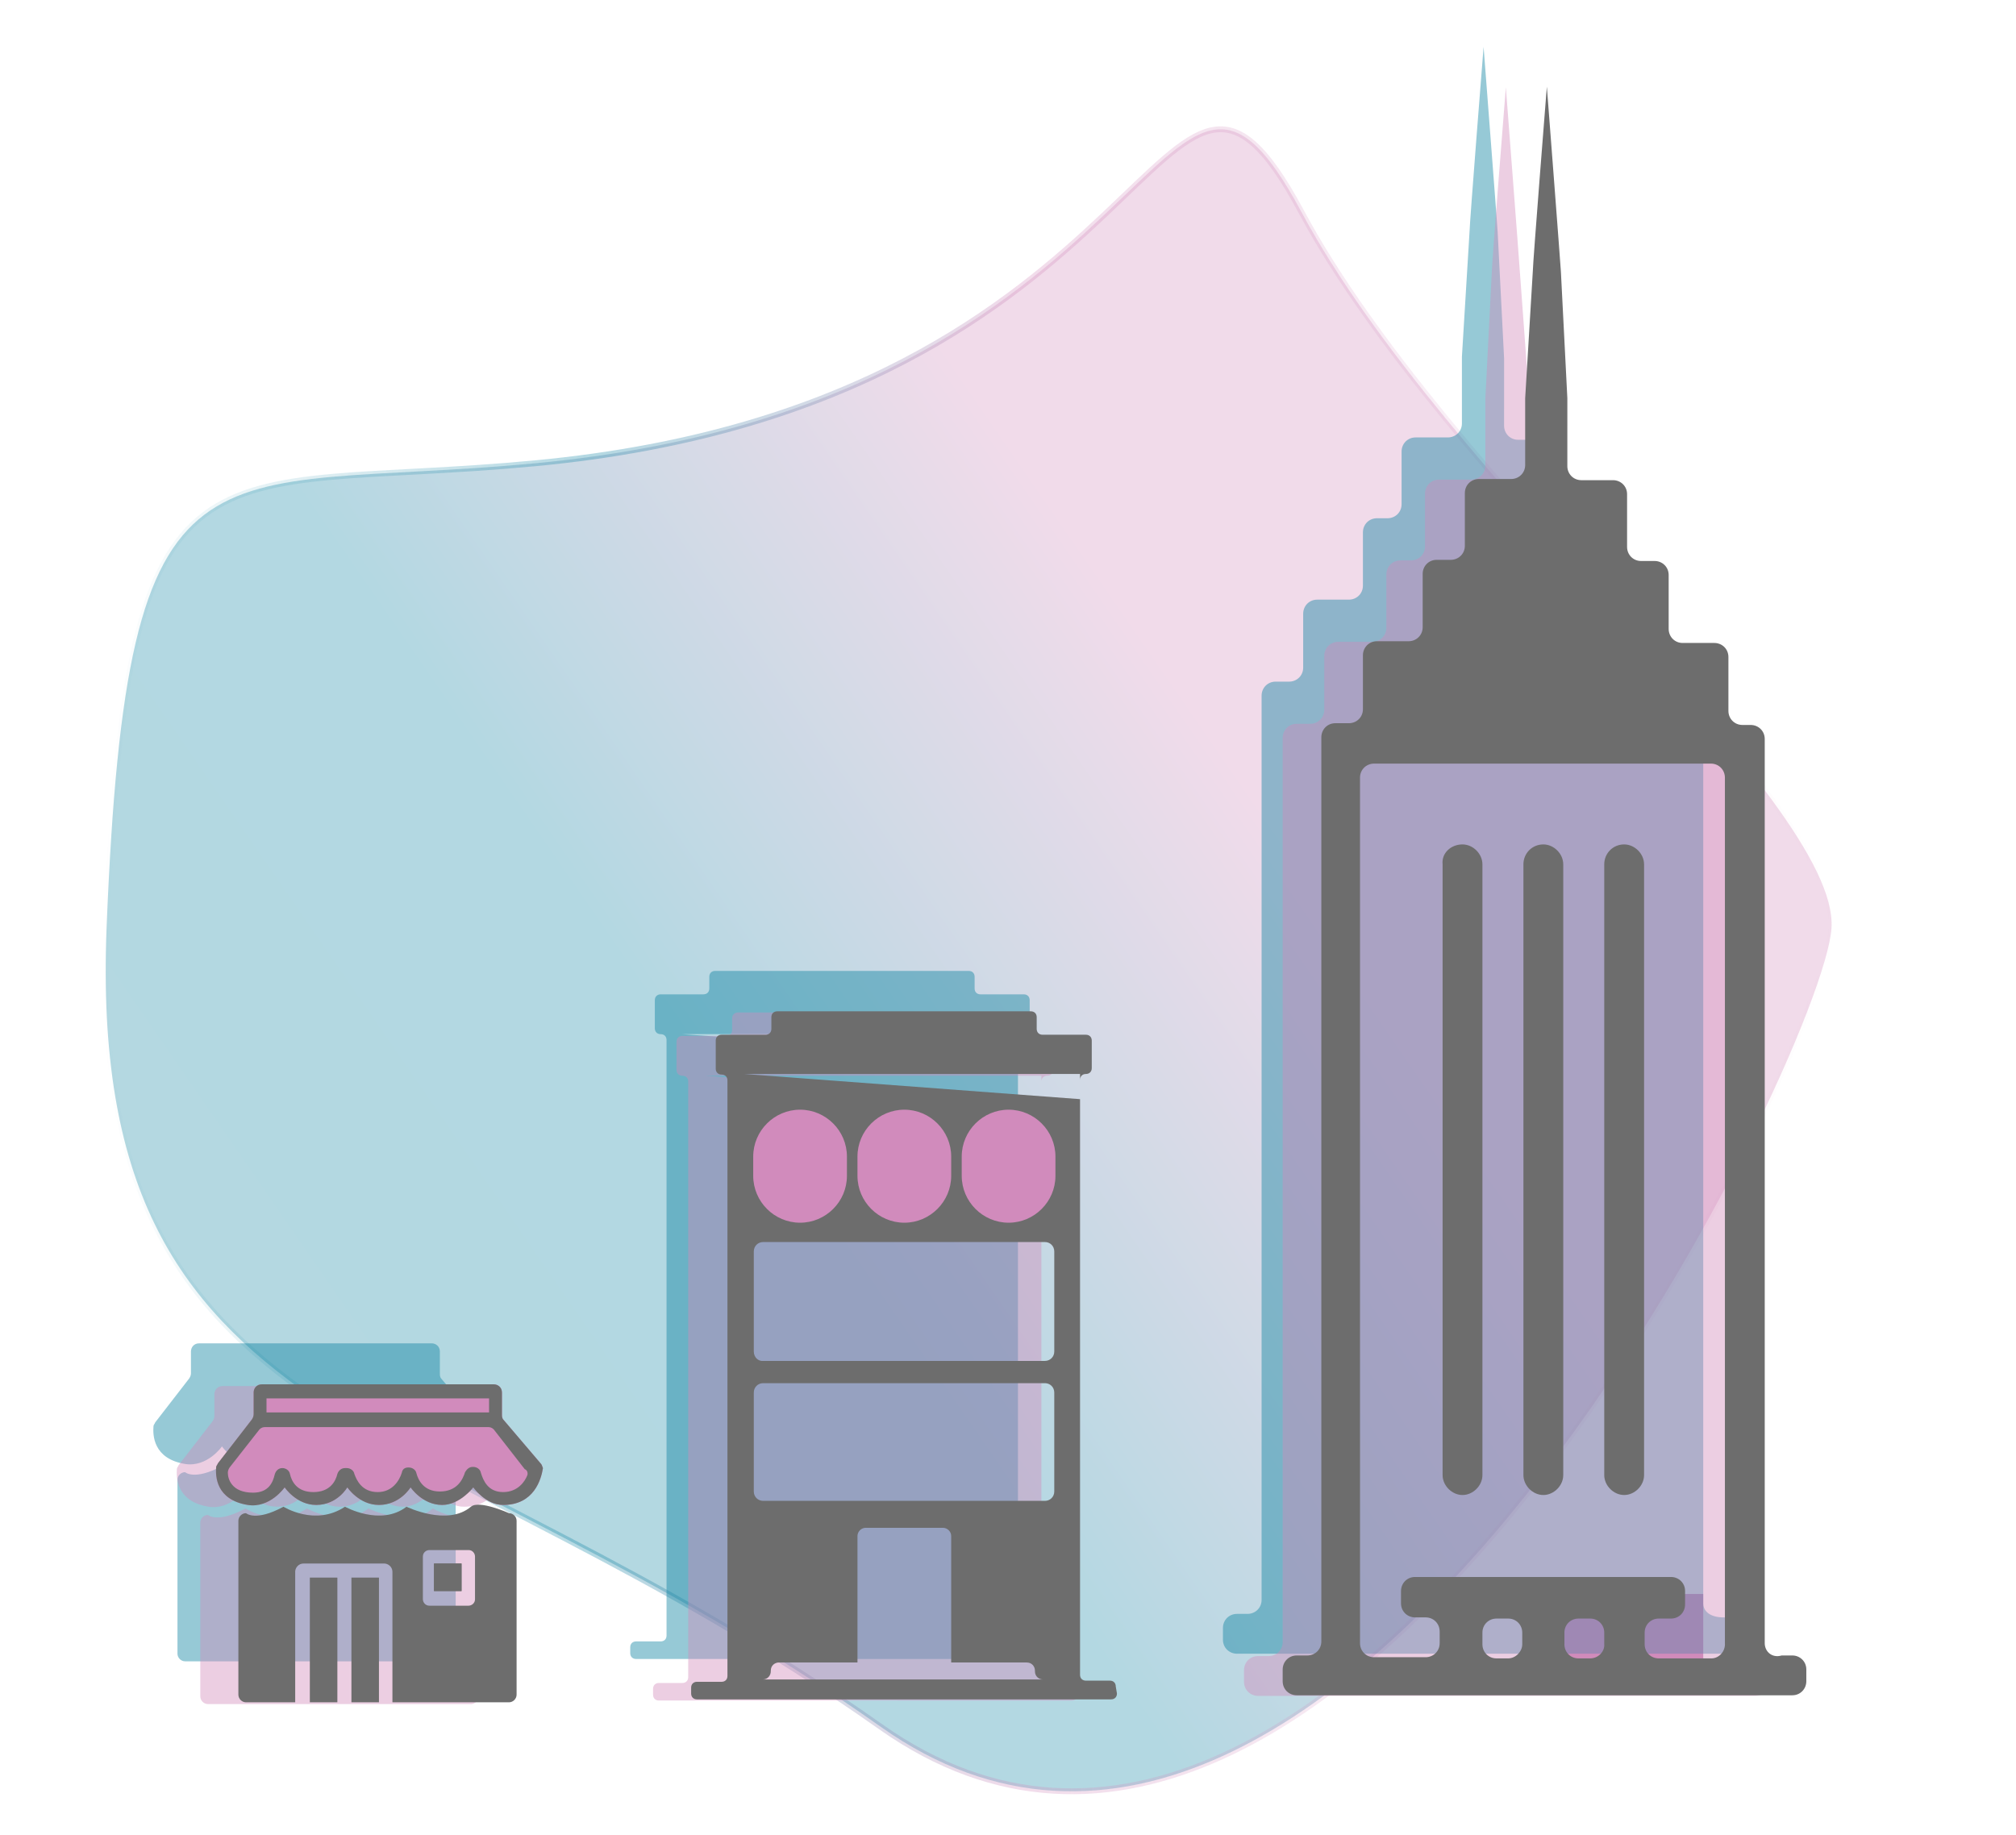 <?xml version="1.0" encoding="utf-8"?>
<!-- Generator: Adobe Illustrator 22.1.0, SVG Export Plug-In . SVG Version: 6.00 Build 0)  -->
<svg version="1.1" id="Camada_1" xmlns="http://www.w3.org/2000/svg" xmlns:xlink="http://www.w3.org/1999/xlink" x="0px" y="0px"
	 viewBox="0 0 344.2 313.4" style="enable-background:new 0 0 344.2 313.4;" xml:space="preserve">
<style type="text/css">
	.st0{opacity:0.3;fill:url(#SVGID_1_);stroke:url(#SVGID_2_);stroke-miterlimit:10;enable-background:new    ;}
	.st1{fill:#D18BBC;}
	.st2{opacity:0.42;enable-background:new    ;}
	.st3{fill:#057E9D;}
	.st4{opacity:0.42;fill:#057E9D;enable-background:new    ;}
	.st5{fill:#D18ABB;}
	.st6{opacity:0.42;fill:#D18ABB;enable-background:new    ;}
	.st7{fill:#6D6D6D;}
</style>
<linearGradient id="SVGID_1_" gradientUnits="userSpaceOnUse" x1="65.924" y1="978.584" x2="308.376" y2="811.197" gradientTransform="matrix(1 0 0 1 0 -745.276)">
	<stop  offset="0" style="stop-color:#057E9D"/>
	<stop  offset="0.245" style="stop-color:#037EA0"/>
	<stop  offset="0.6" style="stop-color:#D18ABB"/>
</linearGradient>
<linearGradient id="SVGID_2_" gradientUnits="userSpaceOnUse" x1="17.548" y1="909.261" x2="313.221" y2="909.261" gradientTransform="matrix(1 0 0 1 0 -745.276)">
	<stop  offset="0" style="stop-color:#057E9D;stop-opacity:0"/>
	<stop  offset="0.281" style="stop-color:#037EA0"/>
	<stop  offset="0.528" style="stop-color:#D18ABB"/>
	<stop  offset="1" style="stop-color:#D18ABB;stop-opacity:0"/>
</linearGradient>
<path class="st0" d="M91.5,79.1C200.3,68.8,197.8-9.3,222.2,36.2s91.9,100.7,90.5,122.3c-1.4,21.5-84,191.7-162.3,136.4
	S14.7,246.1,18.2,158.4S34.8,84.5,91.5,79.1z"/>
<rect x="261.1" y="272.2" class="st1" width="29.7" height="15.7"/>
<g class="st2">
	<path class="st3" d="M290.8,273.8V119.4c0-1.4-1.1-2.4-2.4-2.4H287c-1.4,0-2.4-1.1-2.4-2.4v-9.4c0-1.4-1.1-2.4-2.4-2.4h-5.4
		c-1.4,0-2.4-1.1-2.4-2.4v-9.1c0-1.4-1.1-2.4-2.4-2.4h-2.6c-1.4,0-2.4-1.1-2.4-2.4v-9c0-1.4-1.1-2.4-2.4-2.4h-5.4
		c-1.4,0-2.4-1.1-2.4-2.4V61.2l-1.1-21.6c-0.1-1.7-2.4-31.6-2.4-31.6s-2.4,30.2-2.4,31.6l-1.3,21.3v11.4c0,1.4-1.1,2.4-2.4,2.4h-5.5
		c-1.4,0-2.4,1.1-2.4,2.4v9c0,1.4-1.1,2.4-2.4,2.4h-1.8c-1.4,0-2.4,1.1-2.4,2.4v9.1c0,1.4-1.1,2.4-2.4,2.4h-5.4
		c-1.4,0-2.4,1.1-2.4,2.4v9.2c0,1.4-1.1,2.4-2.4,2.4h-2.3c-1.4,0-2.4,1.1-2.4,2.4v154.4c0,1.4-1.1,2.4-2.4,2.4h-1.8
		c-1.4,0-2.4,1.1-2.4,2.4v2c0,1.4,1.1,2.4,2.4,2.4h84.9c1.4,0,2.4-1.1,2.4-2.4v-1.4c0-1.4-1.1-2.4-2.4-2.4h-1.8
		C291.9,276.2,290.8,275.1,290.8,273.8z"/>
</g>
<path class="st4" d="M180,281.2c0-0.6-0.4-1-1-1h-3.1h-1.1c-0.6,0-1-0.4-1-1v-98.5l-57.3-4.1h57.3v1c0-0.6,0.4-1,1-1s1-0.4,1-1v-4.8
	c0-0.6-0.4-1-1-1h-7.4c-0.6,0-1-0.4-1-1v-2c0-0.6-0.4-1-1-1h-43.3c-0.6,0-1,0.4-1,1v2c0,0.6-0.4,1-1,1h-7.3c-0.6,0-1,0.4-1,1v4.8
	c0,0.6,0.4,1,1,1l0,0c0.6,0,1,0.4,1,1v101.7c0,0.6-0.4,1-1,1h-1.1h-3.1c-0.6,0-1,0.4-1,1v1c0,0.6,0.4,1,1,1H179c0.6,0,1-0.4,1-1
	V281.2z"/>
<g class="st2">
	<g>
		<path class="st3" d="M81.7,242.9l-6.3-7.4c-0.3-0.3-0.3-0.6-0.3-1v-3.7c0-0.9-0.7-1.4-1.4-1.4H34c-0.9,0-1.4,0.7-1.4,1.4v3.7
			c0,0.3-0.1,0.6-0.3,0.9l-5.8,7.5c-0.1,0.3-0.3,0.4-0.3,0.7c-0.1,1.4-0.1,5.5,5.4,6.4c3.8,0.6,6.3-3,6.3-3s2,3,5.4,3
			c3.6,0,5.3-3,5.3-3s2,3,5.4,3c3.6,0,5.4-3,5.4-3s2,3,5.4,3c3,0,5.3-3,5.3-3s2.1,3,5.1,3c5.3,0,6.5-4.4,6.8-6.3
			C82.1,243.8,81.9,243.3,81.7,242.9z"/>
	</g>
	<path class="st3" d="M76.5,283.7c0.7,0,1.3-0.6,1.3-1.3v-29.7c0-0.7-0.6-1.6-1.3-1.3c-2.3,1.3-6.5-1.1-6.5-1.1c-4,3.4-11,0-11,0
		c-4.4,3.4-10.5,0-10.5,0c-5.1,3.4-10.5,0-10.5,0c-4.8,2.6-6.4,1.1-6.4,1.1c-0.7,0-1.3,0.6-1.3,1.3v29.7c0,0.7,0.6,1.3,1.3,1.3H76.5
		z"/>
</g>
<g class="st2">
	<path class="st5" d="M294.8,280.9V126.5c0-1.4-1.1-2.4-2.4-2.4h-1.4c-1.4,0-2.4-1.1-2.4-2.4v-9.4c0-1.4-1.1-2.4-2.4-2.4h-5.4
		c-1.4,0-2.4-1.1-2.4-2.4v-9.1c0-1.4-1.1-2.4-2.4-2.4h-2.3c-1.4,0-2.4-1.1-2.4-2.4v-9c0-1.4-1.1-2.4-2.4-2.4h-5.4
		c-1.4,0-2.4-1.1-2.4-2.4V68.3l-1.6-21.8c-0.1-1.7-2.4-31.6-2.4-31.6s-2.4,30.2-2.4,31.6l-1.1,21.6v11.4c0,1.4-1.1,2.4-2.4,2.4h-5.5
		c-1.4,0-2.4,1.1-2.4,2.4v9c0,1.4-1.1,2.4-2.4,2.4h-1.8c-1.4,0-2.4,1.1-2.4,2.4v9.1c0,1.4-1.1,2.4-2.4,2.4h-5.8
		c-1.4,0-2.4,1.1-2.4,2.4v9.2c0,1.4-1.1,2.4-2.4,2.4h-2.3c-1.4,0-2.4,1.1-2.4,2.4v154.4c0,1.4-1.1,2.4-2.4,2.4h-1.8
		c-1.4,0-2.4,1.1-2.4,2.4v2c0,1.4,1.1,2.4,2.4,2.4h84.9c1.4,0,2.4-1.1,2.4-2.4v-1.6c0-1.4-1.1-2.4-2.4-2.4h-1.8
		C295.8,283.5,294.8,282.3,294.8,280.9z"/>
</g>
<path class="st6" d="M184,288.3c0-0.6-0.4-1-1-1h-3.1h-1.1c-0.6,0-1-0.4-1-1v-98.5l-57.3-4.1h57.3v1c0-0.6,0.4-1,1-1
	c0.6,0,1-0.4,1-1v-4.8c0-0.6-0.4-1-1-1h-7.4c-0.6,0-1-0.4-1-1v-2c0-0.6-0.4-1-1-1H126c-0.6,0-1,0.4-1,1v2c0,0.6-0.4,1-1,1h-7.5
	c-0.6,0-1,0.4-1,1v4.8c0,0.6,0.4,1,1,1l0,0c0.6,0,1,0.4,1,1v101.7c0,0.6-0.4,1-1,1h-0.9h-3.1c-0.6,0-1,0.4-1,1v1c0,0.6,0.4,1,1,1
	H183c0.6,0,1-0.4,1-1V288.3z"/>
<g class="st2">
	<g>
		<path class="st5" d="M85.6,250.2l-6.3-7.4c-0.3-0.3-0.3-0.6-0.3-1v-3.7c0-0.9-0.7-1.4-1.4-1.4H38c-0.9,0-1.4,0.7-1.4,1.4v3.7
			c0,0.3-0.1,0.6-0.3,0.9l-5.8,7.5c-0.1,0.3-0.3,0.4-0.3,0.7c-0.1,1.4-0.1,5.5,5.4,6.4c3.8,0.6,6.3-3,6.3-3s2,3,5.4,3
			c3.6,0,5.3-3,5.3-3s2,3,5.4,3c3.6,0,5.4-3,5.4-3s2,3,5.4,3c3,0,5.3-3,5.3-3s2.1,3,5.1,3c5.3,0,6.5-4.4,6.8-6.3
			C86.1,250.9,85.9,250.4,85.6,250.2z"/>
	</g>
	<path class="st5" d="M80.4,291c0.7,0,1.3-0.6,1.3-1.3V260c0-0.7-0.6-1.6-1.3-1.3c-2.3,1.3-6.5-1.1-6.5-1.1c-4,3.4-11,0-11,0
		c-4.4,3.4-10.5,0-10.5,0c-5.1,3.4-10.5,0-10.5,0c-4.8,2.6-6.4,1.1-6.4,1.1c-0.7,0-1.3,0.6-1.3,1.3v29.7c0,0.7,0.6,1.3,1.3,1.3H80.4
		z"/>
</g>
<rect x="126.3" y="188" class="st1" width="55.8" height="22.5"/>
<path class="st7" d="M190.5,288c0-0.6-0.4-1-1-1h-3.1h-1c-0.6,0-1-0.4-1-1v-98.3l-57.3-4.3h57.3v1c0-0.6,0.4-1,1-1s1-0.4,1-1v-4.7
	c0-0.6-0.4-1-1-1H178c-0.6,0-1-0.4-1-1v-2c0-0.6-0.4-1-1-1h-43.3c-0.6,0-1,0.4-1,1v2c0,0.6-0.4,1-1,1h-7.5c-0.6,0-1,0.4-1,1v4.8
	c0,0.6,0.4,1,1,1l0,0c0.6,0,1,0.4,1,1v101.7c0,0.6-0.4,1-1,1h-1.1h-3.1c-0.6,0-1,0.4-1,1v1c0,0.6,0.4,1,1,1h70.7c0.6,0,1-0.4,1-1
	L190.5,288z M130.3,256.3c-0.9,0-1.6-0.7-1.6-1.6v-16.9c0-0.9,0.7-1.6,1.6-1.6h48.1c0.9,0,1.6,0.7,1.6,1.6v16.9
	c0,0.9-0.7,1.6-1.6,1.6H130.3z M128.7,230.8v-17.1c0-0.9,0.7-1.6,1.6-1.6h48.1c0.9,0,1.6,0.7,1.6,1.6v17.1c0,0.9-0.7,1.6-1.6,1.6
	h-48.1C129.5,232.5,128.7,231.8,128.7,230.8z M164.2,197.5c0-4.4,3.6-8,8-8c4.4,0,8,3.6,8,8v3.3c0,4.4-3.6,8-8,8c-4.4,0-8-3.6-8-8
	V197.5z M146.4,197.5c0-4.4,3.6-8,8-8s8,3.6,8,8v3.3c0,4.4-3.6,8-8,8s-8-3.6-8-8V197.5z M128.6,197.5c0-4.4,3.6-8,8-8
	c4.4,0,8,3.6,8,8v3.3c0,4.4-3.6,8-8,8c-4.4,0-8-3.6-8-8C128.6,200.8,128.6,197.5,128.6,197.5z M146.4,283.9v-21.6
	c0-0.7,0.6-1.4,1.4-1.4H161c0.7,0,1.4,0.6,1.4,1.4v21.6h12.9c0.9,0,1.4,0.7,1.4,1.4v0.1c0,0.9,0.7,1.4,1.4,1.4h-47.9
	c0.9,0,1.4-0.7,1.4-1.4v-0.1c0-0.9,0.7-1.4,1.4-1.4H146.4z"/>
<g>
	<g>
		<path class="st1" d="M92.3,249.9l-6.3-7.4c-0.3-0.3-0.3-0.6-0.3-1v-3.7c0-0.9-0.7-1.4-1.4-1.4H44.7c-0.9,0-1.4,0.7-1.4,1.4v3.7
			c0,0.3-0.1,0.6-0.3,0.9l-5.8,7.5c-0.1,0.3-0.3,0.4-0.3,0.7c-0.1,1.4-0.1,5.5,5.4,6.4c3.8,0.6,6.3-3,6.3-3s2,3,5.4,3
			c3.6,0,5.3-3,5.3-3s2,3,5.4,3c3.6,0,5.4-3,5.4-3s2,3,5.4,3c3,0,5.3-3,5.3-3s2.1,3,5.1,3c5.3,0,6.5-4.4,6.8-6.3
			C92.6,250.6,92.6,250.2,92.3,249.9z"/>
		<rect x="74.1" y="267" class="st7" width="4.7" height="4.7"/>
	</g>
	<g>
		<rect x="74.1" y="267" class="st7" width="4.7" height="4.7"/>
		<path class="st7" d="M92.3,249.9l-6.3-7.4c-0.3-0.3-0.3-0.6-0.3-1v-3.7c0-0.9-0.7-1.4-1.4-1.4H44.7c-0.9,0-1.4,0.7-1.4,1.4v3.7
			c0,0.3-0.1,0.6-0.3,0.9l-5.8,7.5c-0.1,0.3-0.3,0.4-0.3,0.7c-0.1,1.4-0.1,5.5,5.4,6.4c3.8,0.6,6.3-3,6.3-3s2,3,5.4,3
			c3.6,0,5.3-3,5.3-3s2,3,5.4,3c3.6,0,5.4-3,5.4-3s2,3,5.4,3c3,0,5.3-3,5.3-3s2.1,3,5.1,3c5.3,0,6.5-4.4,6.8-6.3
			C92.6,250.6,92.6,250.2,92.3,249.9z M45.5,238.8h38v2.4h-38V238.8z M90,252c-0.4,1-1.6,2.8-4.1,2.8c-2.6,0-3.4-2-3.8-3.3
			c-0.1-0.6-0.7-1-1.3-1h-0.1c-0.6,0-1,0.4-1.3,0.9c-0.4,1.3-1.4,3.3-4.3,3.3c-2.8,0-3.7-2-4-3.1c-0.1-0.6-0.7-1-1.3-1h-0.1
			c-0.6,0-1,0.3-1.1,0.9c-0.4,1.3-1.6,3.3-4.1,3.3c-2.7,0-3.6-2-4-3.1c-0.1-0.6-0.7-1-1.3-1h-0.3c-0.6,0-1.1,0.4-1.3,1
			c-0.3,1.3-1.3,3.1-4.1,3.1c-2.8,0-3.7-1.8-4-3.1c-0.1-0.6-0.7-1-1.3-1l0,0c-0.6,0-1.1,0.4-1.3,1.1c-0.3,1.3-1,3.1-3.7,3.1
			c-3.7,0-4.3-2.4-4.3-3.4c0-0.3,0.1-0.6,0.3-0.9l5.1-6.5c0.3-0.3,0.6-0.4,1-0.4h38c0.4,0,0.7,0.1,1,0.4l5.3,6.8
			C90,251,90.2,251.6,90,252z"/>
	</g>
	<path class="st7" d="M67,290.7h19.9c0.7,0,1.3-0.6,1.3-1.3v-29.7c0-0.7-0.6-1.3-1.3-1.3c0,0-5.1-2.3-6.5-1.1c-4,3.4-11,0-11,0
		c-4.4,3.4-10.5,0-10.5,0c-5.1,3.4-10.5,0-10.5,0c-4.8,2.6-6.4,1.1-6.4,1.1c-0.7,0-1.3,0.6-1.3,1.3v29.7c0,0.7,0.6,1.3,1.3,1.3h8.4
		v-22.3c0-0.7,0.6-1.4,1.4-1.4h13.8c0.7,0,1.4,0.6,1.4,1.4V290.7z M60,290.7h4.7v-21.3H60V290.7z M57.6,269.4h-4.7v21.3h4.7V269.4z
		 M81.1,273.1c0,0.7-0.6,1.1-1.1,1.1h-6.7c-0.7,0-1.1-0.6-1.1-1.1v-7.3c0-0.7,0.6-1.1,1.1-1.1h6.7c0.7,0,1.1,0.6,1.1,1.1V273.1z"/>
</g>
<g>
	<path class="st7" d="M301.3,280.6V126.2c0-1.4-1.1-2.4-2.4-2.4h-1.4c-1.4,0-2.4-1.1-2.4-2.4v-9.2c0-1.4-1.1-2.4-2.4-2.4h-5.4
		c-1.4,0-2.4-1.1-2.4-2.4v-9.2c0-1.4-1.1-2.4-2.4-2.4h-2.3c-1.4,0-2.4-1.1-2.4-2.4v-9c0-1.4-1.1-2.4-2.4-2.4h-5.4
		c-1.4,0-2.4-1.1-2.4-2.4V68l-1.1-21.6c-0.1-1.7-2.4-31.6-2.4-31.6s-2.4,30.2-2.4,31.6L260.4,68v11.4c0,1.4-1.1,2.4-2.4,2.4h-5.5
		c-1.4,0-2.4,1.1-2.4,2.4v9c0,1.4-1.1,2.4-2.4,2.4h-2.4c-1.4,0-2.4,1.1-2.4,2.4v9.1c0,1.4-1.1,2.4-2.4,2.4h-5.4
		c-1.4,0-2.4,1.1-2.4,2.4v9.2c0,1.4-1.1,2.4-2.4,2.4h-2.3c-1.4,0-2.4,1.1-2.4,2.4v154.4c0,1.4-1.1,2.4-2.4,2.4h-1.8
		c-1.4,0-2.4,1.1-2.4,2.4v2c0,1.4,1.1,2.4,2.4,2.4H306c1.4,0,2.4-1.1,2.4-2.4v-2c0-1.4-1.1-2.4-2.4-2.4h-1.8
		C302.5,283.2,301.3,282,301.3,280.6z M257.5,283.2h-2c-1.4,0-2.4-1.1-2.4-2.4v-2c0-1.4,1.1-2.4,2.4-2.4h2c1.4,0,2.4,1.1,2.4,2.4v2
		C259.9,282,258.8,283.2,257.5,283.2z M271.5,283.2h-2c-1.4,0-2.4-1.1-2.4-2.4v-2c0-1.4,1.1-2.4,2.4-2.4h2c1.4,0,2.4,1.1,2.4,2.4v2
		C274,282,272.9,283.2,271.5,283.2z M292.2,283.2h-9c-1.4,0-2.4-1.1-2.4-2.4v-2c0-1.4,1.1-2.4,2.4-2.4h2.1c1.4,0,2.4-1.1,2.4-2.4
		v-2.3c0-1.4-1.1-2.4-2.4-2.4h-43.7c-1.4,0-2.4,1.1-2.4,2.4v2.1c0,1.4,1.1,2.4,2.4,2.4h1.8c1.4,0,2.4,1.1,2.4,2.4v2
		c0,1.4-1.1,2.4-2.4,2.4h-8.8c-1.4,0-2.4-1.1-2.4-2.4V132.8c0-1.4,1.1-2.4,2.4-2.4h57.5c1.4,0,2.4,1.1,2.4,2.4v147.8
		C294.6,282,293.5,283.2,292.2,283.2z"/>
	<path class="st7" d="M277.3,144.2L277.3,144.2c1.8,0,3.4,1.6,3.4,3.4v104.3c0,1.8-1.6,3.4-3.4,3.4l0,0c-1.8,0-3.4-1.6-3.4-3.4
		V147.6C273.9,145.7,275.4,144.2,277.3,144.2z"/>
	<path class="st7" d="M263.5,144.2L263.5,144.2c1.8,0,3.4,1.6,3.4,3.4v104.3c0,1.8-1.6,3.4-3.4,3.4l0,0c-1.8,0-3.4-1.6-3.4-3.4
		V147.6C260.1,145.7,261.6,144.2,263.5,144.2z"/>
	<path class="st7" d="M249.7,144.2L249.7,144.2c1.8,0,3.4,1.6,3.4,3.4v104.3c0,1.8-1.6,3.4-3.4,3.4l0,0c-1.8,0-3.4-1.6-3.4-3.4
		V147.6C246.1,145.7,247.7,144.2,249.7,144.2z"/>
</g>
</svg>
